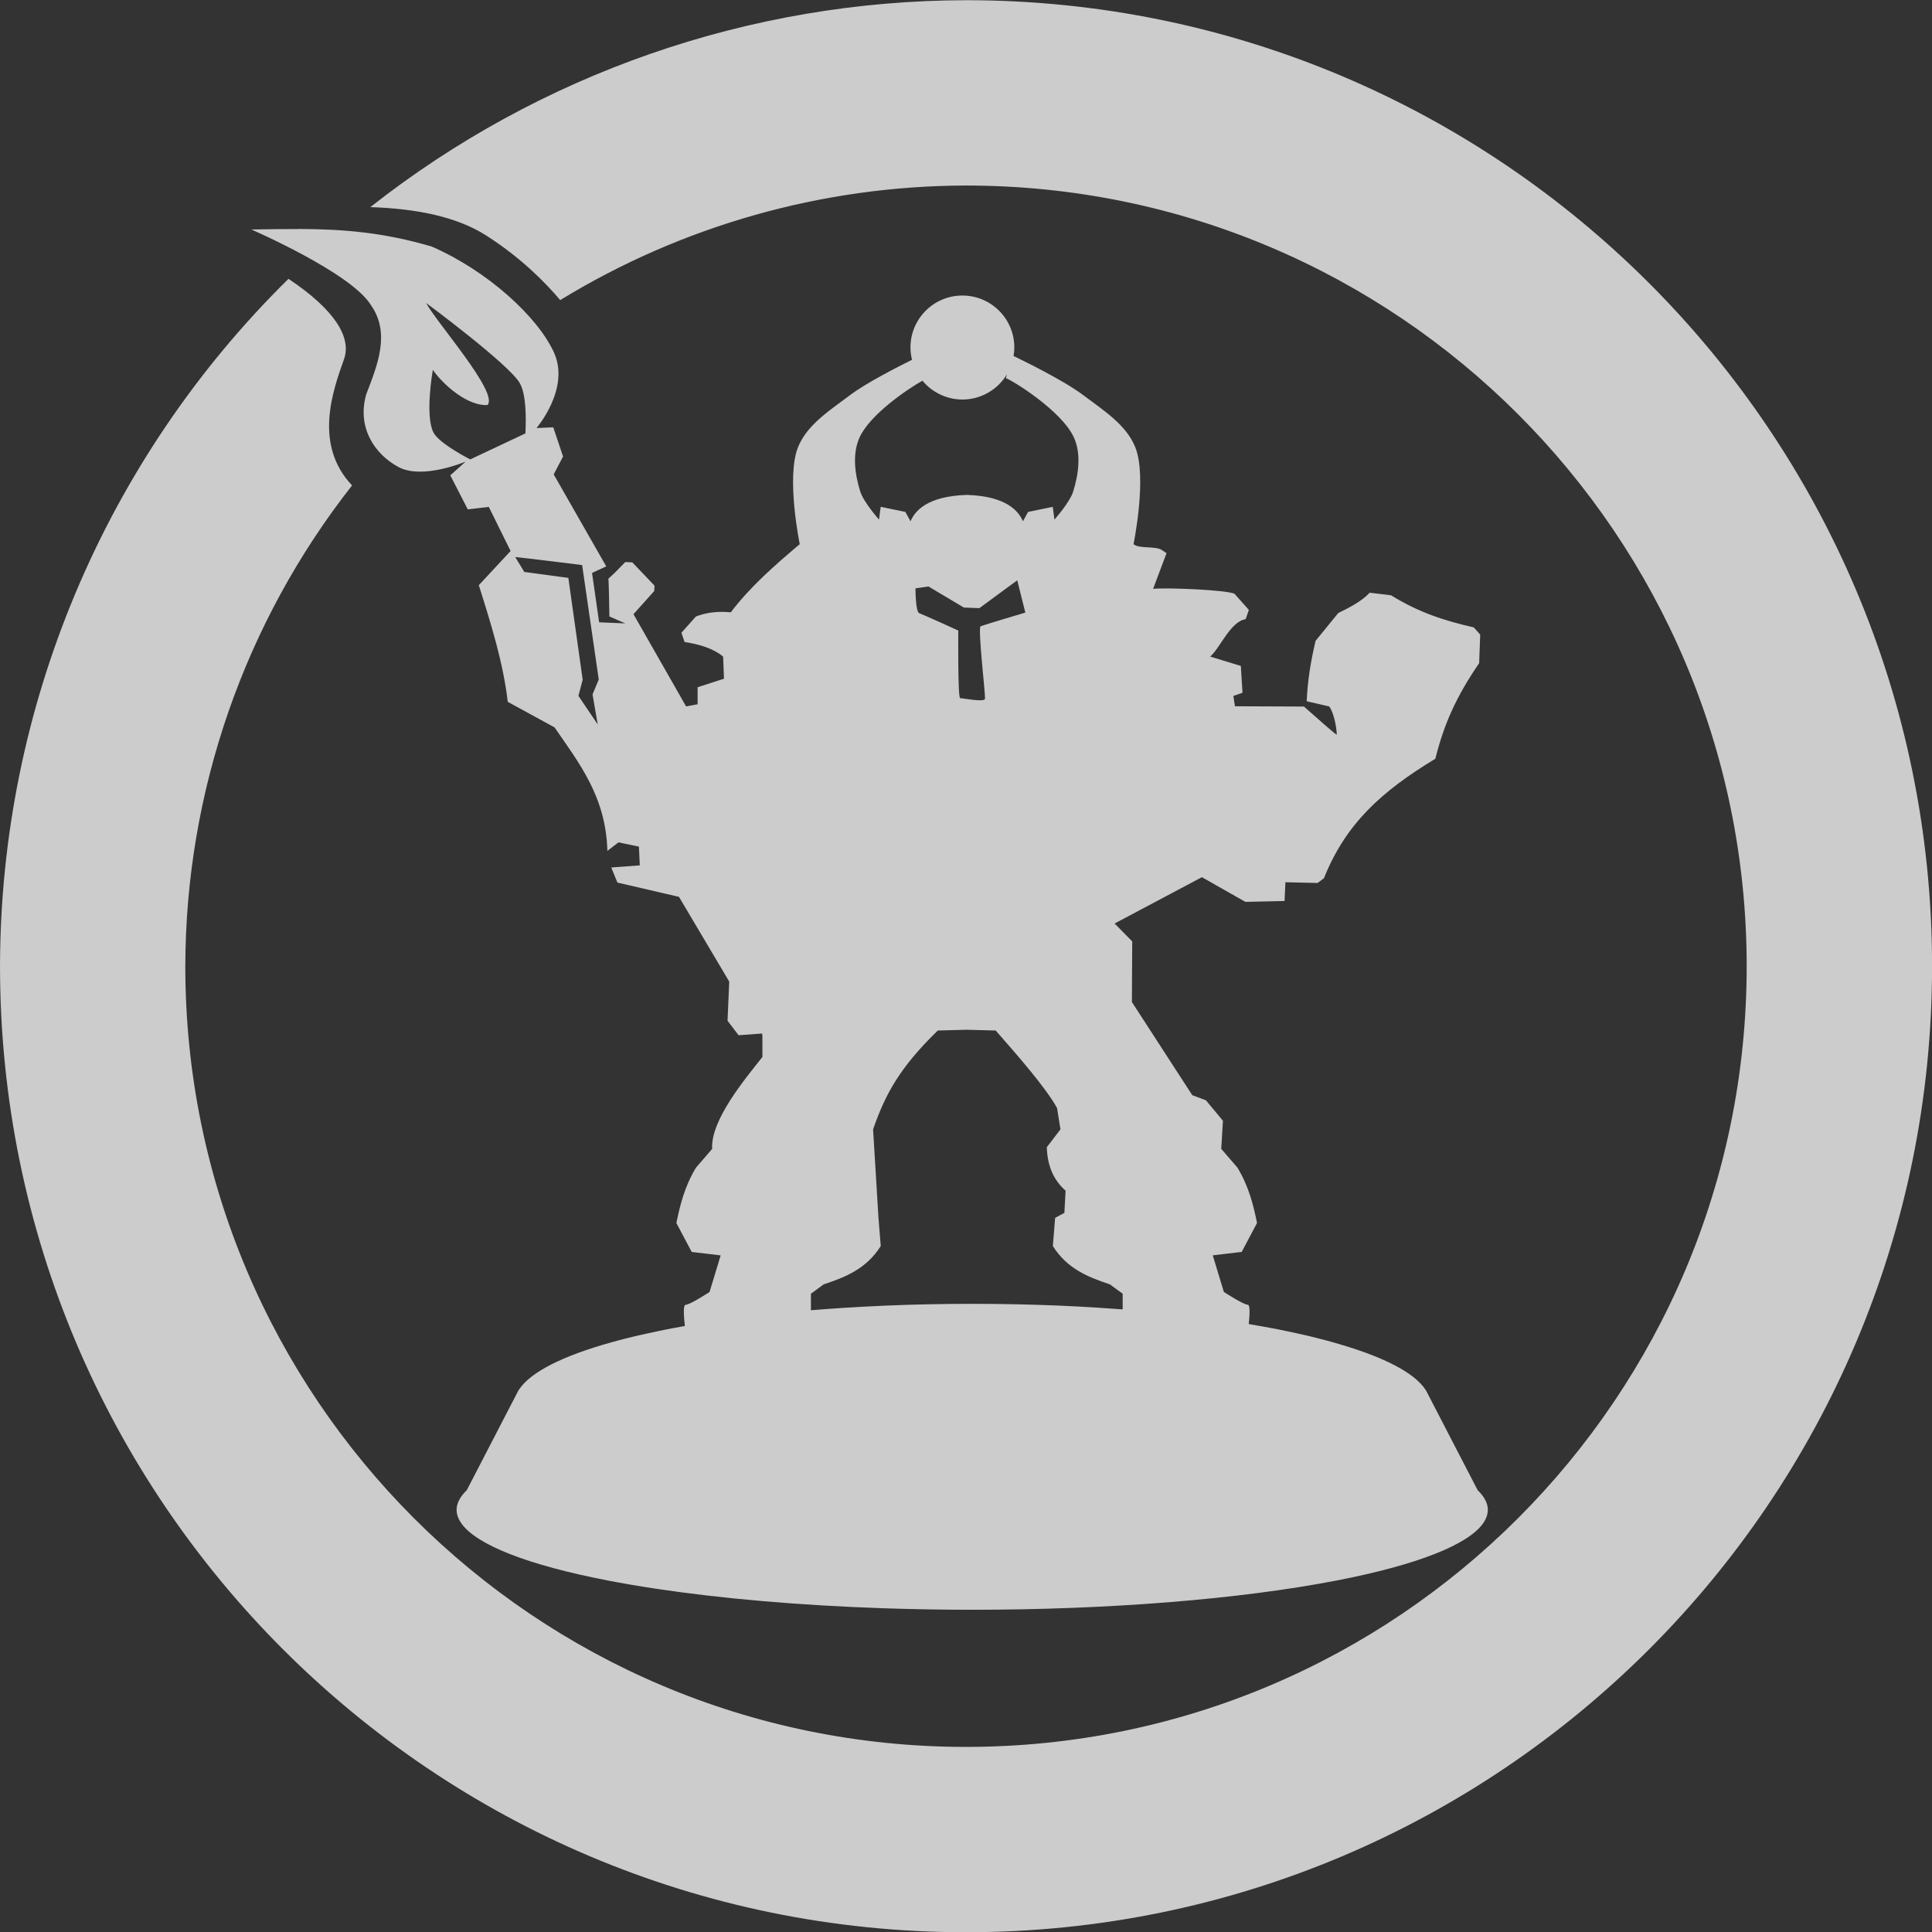 <?xml version="1.0" encoding="UTF-8" standalone="no"?>
<svg
   xmlns:dc="http://purl.org/dc/elements/1.1/"
   xmlns:cc="http://creativecommons.org/ns#"
   xmlns:rdf="http://www.w3.org/1999/02/22-rdf-syntax-ns#"
   xmlns:svg="http://www.w3.org/2000/svg"
   xmlns="http://www.w3.org/2000/svg"
   xmlns:sodipodi="http://sodipodi.sourceforge.net/DTD/sodipodi-0.dtd"
   xmlns:inkscape="http://www.inkscape.org/namespaces/inkscape"
   width="256"
   height="256"
   version="1.1"
   viewBox="0 0 67.733 67.733"
   id="svg821"
   sodipodi:docname="page-logo.svg"
   inkscape:version="0.92.3 (2405546, 2018-03-11)">
  <rect x="0" y="0" width="67.733" height="67.733" fill="#333333" stroke="none"/>
  <defs
     id="defs825" />
  <sodipodi:namedview
     pagecolor="#ffffff"
     bordercolor="#666666"
     borderopacity="1"
     objecttolerance="10"
     gridtolerance="10"
     guidetolerance="10"
     inkscape:pageopacity="0"
     inkscape:pageshadow="2"
     inkscape:window-width="1920"
     inkscape:window-height="1021"
     id="namedview823"
     showgrid="false"
     inkscape:zoom="1.7854446"
     inkscape:cx="149.80262"
     inkscape:cy="199.98066"
     inkscape:window-x="0"
     inkscape:window-y="0"
     inkscape:window-maximized="1"
     inkscape:current-layer="svg821" />
  <g
     transform="matrix(1.6,0,0,1.6,-0.001,-407.465)"
     id="g819"
     style="fill:#ffffff;fill-opacity:0.749">
    <path
       d="m 21.167,254.67 c -4.735,0.009 -9.331,1.605 -13.052,4.534 1.013,0.033 1.897,0.21 2.543,0.624 0.741,0.474 1.273,1.006 1.618,1.413 2.677,-1.636 5.753,-2.505 8.891,-2.51 9.447,0 17.106,7.659 17.106,17.106 0,9.447 -7.659,17.106 -17.106,17.106 -9.447,0 -17.106,-7.659 -17.106,-17.106 0.007,-3.821 1.293,-7.53 3.654,-10.535 -0.847,-0.894 -0.424,-2.071 -0.177,-2.764 0.171,-0.48 -0.204,-1.087 -1.216,-1.763 -4.037,3.973 -6.314,9.398 -6.321,15.062 0,11.69 9.477,21.167 21.167,21.167 11.69,0 21.167,-9.477 21.167,-21.167 0,-11.69 -9.477,-21.167 -21.167,-21.167 z m -14.62,5.014 c -0.329,-10e-4 -0.671,0.004 -1.039,0.01 h -7.42e-4 c 0,0 2.185,0.947 2.619,1.654 0.439,0.621 0.139,1.33 -0.101,1.958 -0.206,0.721 0.176,1.306 0.704,1.592 0.528,0.286 1.476,-0.119 1.476,-0.119 l -0.338,0.302 0.383,0.746 0.461,-0.054 0.477,0.966 -0.696,0.749 c 0.269,0.852 0.536,1.704 0.634,2.556 l 1.026,0.56 c 0.535,0.781 1.126,1.516 1.157,2.706 l 0.243,-0.187 0.448,0.093 0.019,0.411 -0.625,0.047 0.135,0.33 1.349,0.313 1.101,1.857 -0.037,0.858 0.242,0.317 0.513,-0.037 0.009,0.046 v 0.467 c -0.37,0.471 -1.139,1.381 -1.101,2.015 l -0.355,0.411 c -0.252,0.42 -0.348,0.818 -0.429,1.213 l 0.336,0.634 0.634,0.075 -0.243,0.802 c 0,0 -0.429,0.28 -0.522,0.28 -0.064,0 -0.04,0.27 -0.019,0.465 -0.009,0.001 -0.018,0.003 -0.026,0.005 -0.022,0.004 -0.045,0.008 -0.067,0.012 -0.038,0.007 -0.076,0.014 -0.114,0.021 -0.022,0.004 -0.043,0.008 -0.065,0.012 -0.038,0.007 -0.076,0.015 -0.114,0.022 -0.021,0.004 -0.043,0.008 -0.064,0.013 -0.041,0.008 -0.081,0.016 -0.122,0.025 -0.017,0.004 -0.035,0.007 -0.052,0.011 -0.055,0.011 -0.11,0.023 -0.165,0.035 0,1.3e-4 -9.88e-4,2.4e-4 -0.002,2.4e-4 -0.002,2.5e-4 -0.003,6.2e-4 -0.004,9.3e-4 -0.014,0.003 -0.029,0.007 -0.043,0.01 -0.039,0.009 -0.078,0.017 -0.117,0.026 -0.023,0.005 -0.045,0.01 -0.067,0.015 -0.031,0.007 -0.062,0.015 -0.093,0.022 -0.023,0.006 -0.046,0.011 -0.069,0.017 -0.031,0.008 -0.062,0.015 -0.093,0.023 -0.019,0.005 -0.038,0.01 -0.057,0.014 -0.036,0.009 -0.071,0.018 -0.106,0.027 -0.013,0.004 -0.027,0.007 -0.04,0.011 -0.043,0.011 -0.086,0.023 -0.128,0.035 -0.005,0.001 -0.009,0.002 -0.014,0.004 -1.05,0.294 -1.764,0.649 -2.014,1.036 l -0.002,-9.2e-4 -0.016,0.03 c -0.012,0.02 -0.022,0.041 -0.032,0.061 l -1.093,2.111 c -0.146,0.141 -0.222,0.285 -0.223,0.43 5e-6,0.082 0.024,0.163 0.07,0.243 0.01,0.018 0.022,0.036 0.034,0.053 0.332,0.471 1.45,0.912 3.205,1.252 0.331,0.064 0.68,0.124 1.046,0.179 1.462,0.221 3.18,0.368 5.001,0.43 0.637,0.021 1.287,0.033 1.942,0.033 2.997,0 5.87,-0.231 7.989,-0.642 1.755,-0.34 2.873,-0.781 3.205,-1.252 0.013,-0.018 0.024,-0.036 0.034,-0.053 0.046,-0.08 0.07,-0.162 0.07,-0.243 -6.18e-4,-0.145 -0.076,-0.289 -0.223,-0.43 l -1.093,-2.111 c -0.009,-0.021 -0.02,-0.041 -0.032,-0.061 l -0.016,-0.03 -0.002,9.2e-4 c -0.239,-0.369 -0.898,-0.708 -1.869,-0.994 -0.047,-0.014 -0.096,-0.028 -0.145,-0.042 -0.005,-10e-4 -0.01,-0.003 -0.014,-0.004 -0.042,-0.012 -0.084,-0.023 -0.126,-0.035 -0.014,-0.004 -0.029,-0.007 -0.043,-0.011 -0.034,-0.009 -0.069,-0.018 -0.103,-0.027 -0.019,-0.005 -0.038,-0.01 -0.057,-0.015 -0.031,-0.008 -0.061,-0.015 -0.092,-0.023 -0.023,-0.006 -0.046,-0.011 -0.069,-0.017 -0.031,-0.007 -0.062,-0.015 -0.093,-0.022 -0.022,-0.005 -0.044,-0.01 -0.067,-0.015 -0.039,-0.009 -0.078,-0.018 -0.117,-0.026 -0.014,-0.003 -0.028,-0.006 -0.043,-0.01 -0.002,-2.5e-4 -0.003,-6.2e-4 -0.004,-9.3e-4 0,-1.3e-4 -9.27e-4,-2.4e-4 -0.002,-2.4e-4 -0.054,-0.012 -0.109,-0.024 -0.165,-0.035 -0.017,-0.004 -0.035,-0.007 -0.052,-0.011 -0.04,-0.008 -0.081,-0.017 -0.121,-0.025 -0.021,-0.004 -0.043,-0.008 -0.064,-0.013 -0.038,-0.007 -0.076,-0.015 -0.115,-0.022 -0.021,-0.004 -0.043,-0.008 -0.065,-0.012 -0.038,-0.007 -0.076,-0.014 -0.115,-0.021 -0.022,-0.004 -0.045,-0.008 -0.067,-0.012 -0.047,-0.008 -0.094,-0.017 -0.142,-0.025 -0.009,-0.002 -0.019,-0.003 -0.028,-0.005 -0.031,-0.005 -0.063,-0.011 -0.095,-0.016 0.02,-0.19 0.036,-0.424 -0.023,-0.424 -0.093,0 -0.522,-0.28 -0.522,-0.28 l -0.243,-0.802 0.634,-0.075 0.336,-0.634 c -0.081,-0.395 -0.177,-0.793 -0.429,-1.213 l -0.355,-0.411 0.037,-0.616 -0.373,-0.448 -0.299,-0.112 -1.323,-2.041 0.007,-1.329 -0.386,-0.392 1.913,-1.015 0.953,0.541 0.858,-0.019 0.019,-0.411 0.705,0.016 0.139,-0.104 c 0.478,-1.196 1.262,-1.903 2.441,-2.618 0.189,-0.755 0.454,-1.357 0.96,-2.094 l 0.023,-0.626 -0.14,-0.158 c -0.638,-0.146 -1.198,-0.323 -1.814,-0.704 l -0.467,-0.056 c -0.18,0.19 -0.436,0.322 -0.689,0.445 l -0.497,0.609 c -0.104,0.441 -0.173,0.849 -0.195,1.324 l 0.494,0.114 c 0.137,0.195 0.171,0.602 0.164,0.616 -0.01,0.02 -0.543,-0.464 -0.719,-0.614 l -0.006,1.3e-4 -1.504,-0.006 -0.036,-0.226 0.201,-0.07 -0.037,-0.588 -0.672,-0.205 c 0.212,-0.176 0.442,-0.768 0.778,-0.82 l 0.07,-0.203 -0.317,-0.355 c -0.21,-0.086 -1.493,-0.136 -1.781,-0.106 l 0.294,-0.782 -0.102,-0.068 c -0.144,-0.096 -0.494,-0.021 -0.621,-0.129 0,0 0.303,-1.47 0.037,-2.127 -0.201,-0.497 -0.71,-0.814 -1.138,-1.138 -0.451,-0.341 -1.42,-0.806 -1.528,-0.858 0.011,-0.062 0.016,-0.124 0.017,-0.187 -2.4e-5,-0.629 -0.51,-1.138 -1.138,-1.138 -0.629,0 -1.138,0.51 -1.138,1.138 7.41e-4,0.091 0.012,0.181 0.034,0.27 -0.339,0.168 -1.01,0.512 -1.359,0.775 -0.428,0.324 -0.937,0.641 -1.138,1.138 -0.266,0.658 0.037,2.127 0.037,2.127 -0.548,0.462 -1.086,0.933 -1.511,1.493 -0.288,-0.029 -0.555,0.008 -0.765,0.093 l -0.317,0.355 0.07,0.203 c 0.336,0.052 0.632,0.143 0.844,0.319 l 0.019,0.485 -0.578,0.187 v 0.373 l -0.252,0.047 -1.153,-2.021 0.454,-0.507 0.007,-0.118 -0.486,-0.51 -0.155,-0.007 -0.233,0.238 -0.136,0.125 c 0,0 0.007,0.138 0.012,0.341 l 0.009,0.488 0.348,0.152 -0.573,-0.024 -0.155,-1.082 0.311,-0.143 -1.151,-2.016 0.205,-0.392 -0.215,-0.639 -0.366,0.015 c 0,0 0.739,-0.861 0.384,-1.649 -0.354,-0.788 -1.465,-1.799 -2.683,-2.328 -1.06,-0.311 -1.926,-0.38 -2.913,-0.385 z m 2.792,1.621 c 0,0 1.816,1.344 2.05,1.754 0.138,0.241 0.143,0.735 0.124,1.103 l -1.209,0.57 c -0.243,-0.127 -0.709,-0.393 -0.809,-0.596 -0.187,-0.381 -0.01,-1.367 -0.01,-1.367 0.231,0.337 0.774,0.802 1.198,0.771 0.249,-0.268 -1.114,-1.802 -1.345,-2.235 z m 12.725,1.563 -0.022,0.085 c 0.093,0.019 1.224,0.702 1.493,1.306 0.159,0.358 0.098,0.801 -0.019,1.176 -0.073,0.236 -0.411,0.616 -0.411,0.616 l -0.037,-0.28 -0.541,0.112 -0.112,0.205 c -0.093,-0.217 -0.355,-0.552 -1.232,-0.578 -0.877,0.027 -1.139,0.361 -1.232,0.578 l -0.112,-0.205 -0.541,-0.112 -0.037,0.28 c 0,0 -0.337,-0.38 -0.411,-0.616 -0.117,-0.374 -0.178,-0.817 -0.019,-1.176 0.227,-0.512 1.072,-1.079 1.382,-1.252 0.216,0.261 0.537,0.412 0.876,0.413 0.399,-5e-4 0.768,-0.21 0.974,-0.551 z m -10.774,4.003 c 0.188,0.016 1.466,0.176 1.466,0.176 l 0.364,2.507 -0.136,0.328 0.114,0.658 -0.423,-0.627 0.028,-0.108 0.065,-0.246 -0.314,-2.231 -0.965,-0.13 z m 11,0.51 0.177,0.707 c 0,0 -0.911,0.272 -0.979,0.299 -0.068,0.027 0.109,1.508 0.095,1.59 -0.014,0.082 -0.489,-0.014 -0.544,-0.014 -0.054,0 -0.041,-1.481 -0.041,-1.481 0,0 -0.775,-0.353 -0.856,-0.381 -0.082,-0.027 -0.082,-0.544 -0.082,-0.544 l 0.285,-0.041 0.775,0.462 0.34,0.013 z m -1.106,9.848 0.634,0.017 c 0.479,0.546 1.104,1.259 1.344,1.698 l 0.075,0.467 -0.299,0.392 c 0.011,0.374 0.126,0.701 0.411,0.952 l -0.026,0.486 -0.203,0.11 -0.05,0.617 c 0.316,0.503 0.778,0.682 1.25,0.84 l 0.28,0.205 v 0.343 c -0.402,-0.03 -0.815,-0.056 -1.238,-0.075 -0.033,-10e-4 -0.067,-0.003 -0.1,-0.005 -0.069,-0.003 -0.138,-0.006 -0.207,-0.008 -0.092,-0.004 -0.185,-0.007 -0.278,-0.01 -0.054,-0.002 -0.108,-0.003 -0.163,-0.005 -0.109,-0.003 -0.219,-0.006 -0.329,-0.008 -0.035,-6.2e-4 -0.07,-10e-4 -0.105,-0.002 -0.129,-0.002 -0.258,-0.004 -0.388,-0.006 -0.015,-1.3e-4 -0.029,-2.5e-4 -0.044,-2.5e-4 -0.147,-0.001 -0.294,-0.002 -0.442,-0.002 -0.148,0 -0.295,6.2e-4 -0.441,0.002 -0.015,1.3e-4 -0.029,2.5e-4 -0.044,2.5e-4 -0.13,10e-4 -0.259,0.003 -0.388,0.006 -0.035,6.1e-4 -0.07,0.001 -0.105,0.002 -0.11,0.002 -0.219,0.005 -0.329,0.008 -0.054,0.002 -0.108,0.003 -0.163,0.005 -0.093,0.003 -0.186,0.006 -0.278,0.01 -0.069,0.003 -0.138,0.006 -0.207,0.008 -0.033,0.002 -0.067,0.003 -0.1,0.005 -0.509,0.023 -1.004,0.055 -1.482,0.094 v -0.362 l 0.28,-0.205 c 0.472,-0.157 0.934,-0.337 1.25,-0.84 l -0.05,-0.617 -0.118,-1.94 c 0.27,-0.776 0.585,-1.355 1.418,-2.165 z"
       id="path817"
       inkscape:connector-curvature="0"
       style="fill:#ffffff;fill-opacity:0.749"
       sodipodi:nodetypes="cccccsscccccsscccccccccccccccccccccccccccccccccccsccccccccccccccccccccccccccccccccccscccccccccccccccccccccccccccccccccccscccccccccccccccccccccccccccccccccccccccccccccccsccccccccccccccccccccccccccccccccccccccccccccccccccccccccccccccccccccccccccccccsccccccccccccccccccccccccccccsccccccccccccccccc" />
  </g>
</svg>
